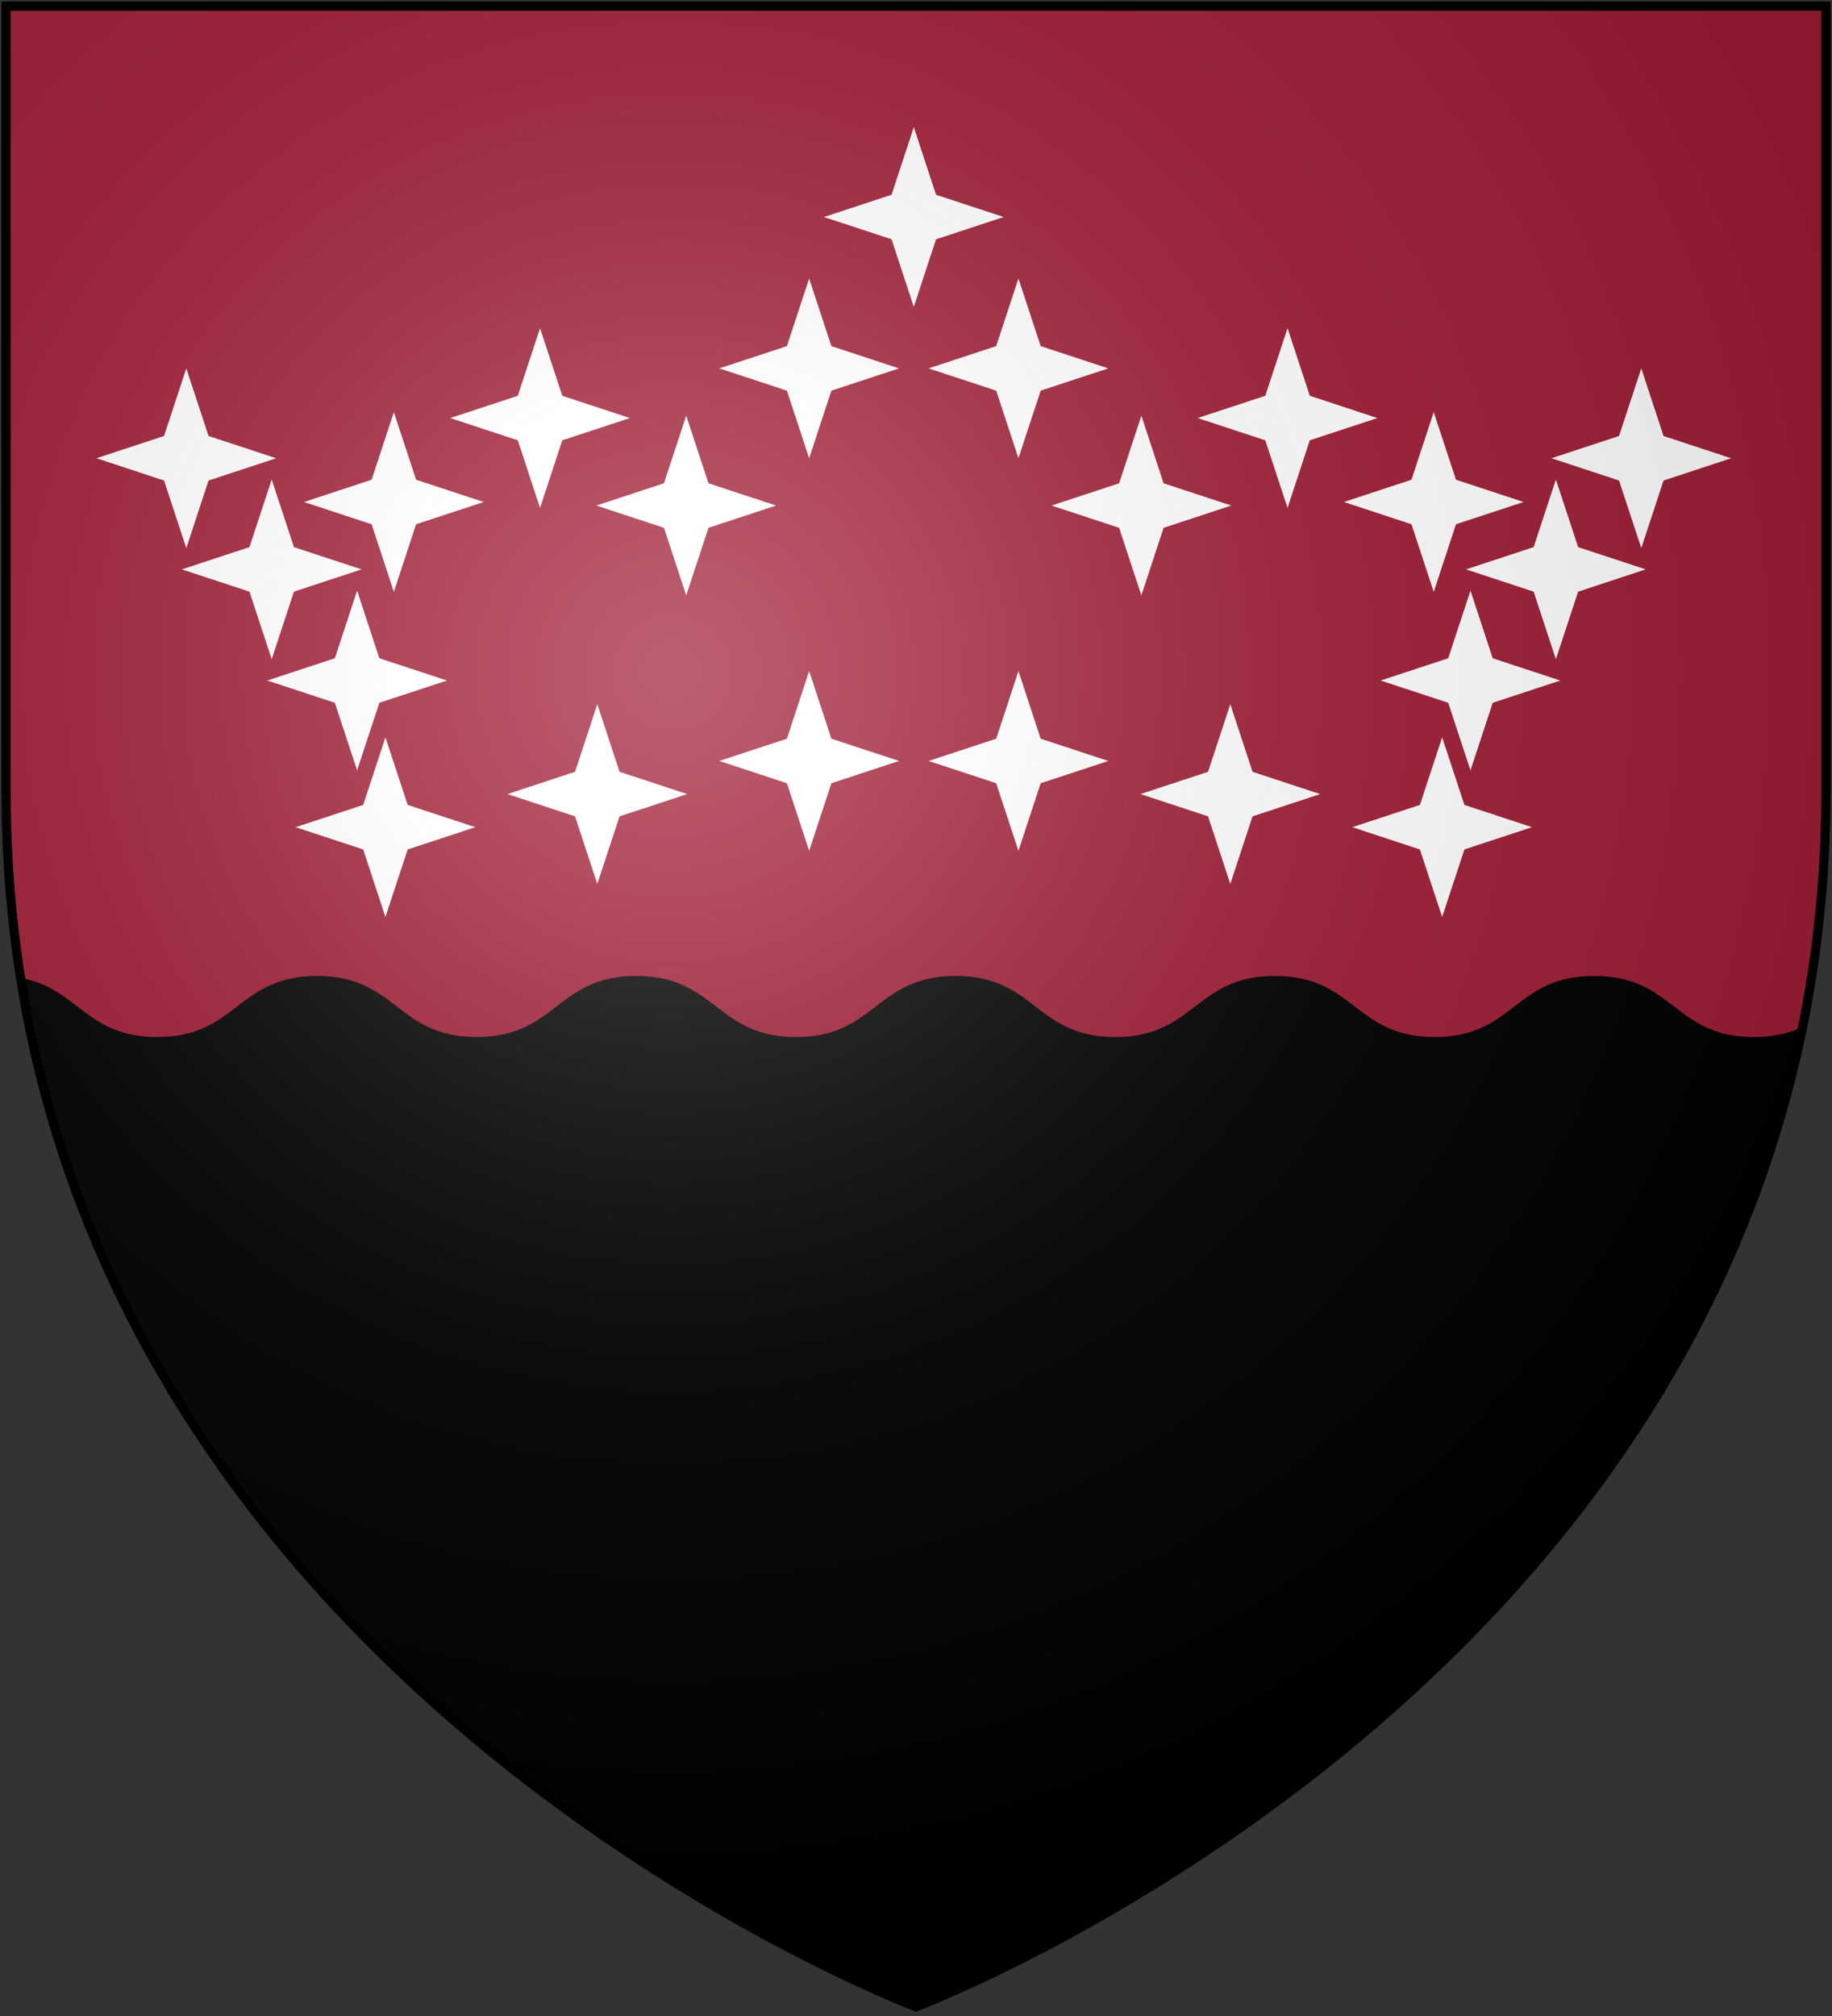 <?xml version="1.0" encoding="UTF-8" standalone="no"?>
<svg
   xmlns:dc="http://purl.org/dc/elements/1.1/"
   xmlns:cc="http://creativecommons.org/ns#"
   xmlns:rdf="http://www.w3.org/1999/02/22-rdf-syntax-ns#"
   xmlns:svg="http://www.w3.org/2000/svg"
   xmlns="http://www.w3.org/2000/svg"
   xmlns:xlink="http://www.w3.org/1999/xlink"
   xmlns:sodipodi="http://sodipodi.sourceforge.net/DTD/sodipodi-0.dtd"
   xmlns:inkscape="http://www.inkscape.org/namespaces/inkscape"
   width="600"
   height="660"
   id="svg2"
   version="1.1"
   inkscape:version="0.48.2 r9819"
   sodipodi:docname="House_Langward.svg">
  <rect width="100%" height="100%" fill="#333333" stroke="none"/>
  <sodipodi:namedview
     pagecolor="#ffffff"
     bordercolor="#666666"
     borderopacity="1"
     objecttolerance="10"
     gridtolerance="10"
     guidetolerance="10"
     inkscape:pageopacity="0"
     inkscape:pageshadow="2"
     inkscape:window-width="1366"
     inkscape:window-height="715"
     id="namedview22"
     showgrid="false"
     inkscape:zoom="0.35757576"
     inkscape:cx="-136.25247"
     inkscape:cy="113.92261"
     inkscape:window-x="-8"
     inkscape:window-y="-8"
     inkscape:window-maximized="1"
     inkscape:current-layer="layer2" />
  <defs
     id="defs4">
    <inkscape:path-effect
       is_visible="true"
       id="path-effect3136"
       effect="spiro" />
    <inkscape:path-effect
       effect="spiro"
       id="path-effect3132"
       is_visible="true" />
    <inkscape:path-effect
       effect="spiro"
       id="path-effect3101"
       is_visible="true" />
    <inkscape:path-effect
       is_visible="true"
       id="path-effect3085"
       effect="spiro" />
    <inkscape:path-effect
       is_visible="true"
       id="path-effect3083"
       effect="spiro" />
    <inkscape:path-effect
       is_visible="true"
       id="path-effect3081"
       effect="spiro" />
    <inkscape:path-effect
       is_visible="true"
       id="path-effect3079"
       effect="spiro" />
    <inkscape:path-effect
       is_visible="true"
       id="path-effect3077"
       effect="spiro" />
    <inkscape:path-effect
       is_visible="true"
       id="path-effect3075"
       effect="spiro" />
    <inkscape:path-effect
       effect="spiro"
       id="path-effect3049"
       is_visible="true" />
    <inkscape:path-effect
       is_visible="true"
       id="path-effect3045"
       effect="spiro" />
    <inkscape:path-effect
       effect="spiro"
       id="path-effect3041"
       is_visible="true" />
    <radialGradient
       id="rg"
       gradientUnits="userSpaceOnUse"
       cx="220"
       cy="220"
       r="405">
      <stop
         style="stop-color:#fff;stop-opacity:.3"
         offset="0"
         id="stop7" />
      <stop
         style="stop-color:#fff;stop-opacity:.2"
         offset=".2"
         id="stop9" />
      <stop
         style="stop-color:#666;stop-opacity:.1"
         offset=".6"
         id="stop11" />
      <stop
         style="stop-color:#000;stop-opacity:.13"
         offset="1"
         id="stop13" />
    </radialGradient>
    <path
       id="shield"
       d="m2,2v257c0,286 298,398 298,398c0,0 298-112 298-398V2z" />
    <radialGradient
       inkscape:collect="always"
       xlink:href="#rg-7"
       id="radialGradient3055-1"
       gradientUnits="userSpaceOnUse"
       cx="220"
       cy="220"
       r="405" />
    <radialGradient
       id="rg-7"
       gradientUnits="userSpaceOnUse"
       cx="220"
       cy="220"
       r="405">
      <stop
         style="stop-color:#fff;stop-opacity:.3"
         offset="0"
         id="stop7-4" />
      <stop
         style="stop-color:#fff;stop-opacity:.2"
         offset=".2"
         id="stop9-0" />
      <stop
         style="stop-color:#666;stop-opacity:.1"
         offset=".6"
         id="stop11-9" />
      <stop
         style="stop-color:#000;stop-opacity:.13"
         offset="1"
         id="stop13-4" />
    </radialGradient>
    <radialGradient
       r="405"
       cy="220"
       cx="220"
       gradientUnits="userSpaceOnUse"
       id="radialGradient3074"
       xlink:href="#rg-7"
       inkscape:collect="always" />
    <inkscape:path-effect
       is_visible="true"
       id="path-effect10120-1"
       effect="spiro" />
    <inkscape:path-effect
       effect="spiro"
       id="path-effect10118-3"
       is_visible="true" />
    <inkscape:path-effect
       effect="spiro"
       id="path-effect10116-9"
       is_visible="true" />
    <inkscape:path-effect
       effect="spiro"
       id="path-effect10114-7"
       is_visible="true" />
    <inkscape:path-effect
       effect="spiro"
       id="path-effect10112-7"
       is_visible="true" />
    <inkscape:path-effect
       effect="spiro"
       id="path-effect10110-2"
       is_visible="true" />
    <linearGradient
       inkscape:collect="always"
       xlink:href="#linearGradient4719-5"
       id="linearGradient4039"
       gradientUnits="userSpaceOnUse"
       gradientTransform="matrix(2.326,0,0,2.294,447.695,-1820.28)"
       x1="-145.259"
       y1="984.243"
       x2="-64.143"
       y2="984.148" />
    <linearGradient
       inkscape:collect="always"
       id="linearGradient4719-5">
      <stop
         style="stop-color:#666666;stop-opacity:1;"
         offset="0"
         id="stop4721-5" />
      <stop
         id="stop4809-1"
         offset="0.393"
         style="stop-color:#666666;stop-opacity:0.749;" />
      <stop
         style="stop-color:#666666;stop-opacity:0;"
         offset="1"
         id="stop4723-7" />
    </linearGradient>
    <radialGradient
       inkscape:collect="always"
       xlink:href="#linearGradient4801-8"
       id="radialGradient4041"
       gradientUnits="userSpaceOnUse"
       gradientTransform="matrix(-0.722,1.265,-2.273,-1.262,1712.011,1733.784)"
       cx="-307.143"
       cy="782.362"
       fx="-307.143"
       fy="782.362"
       r="63" />
    <linearGradient
       inkscape:collect="always"
       id="linearGradient4801-8">
      <stop
         style="stop-color:#000000;stop-opacity:1;"
         offset="0"
         id="stop4803-2" />
      <stop
         style="stop-color:#000000;stop-opacity:0;"
         offset="1"
         id="stop4805-4" />
    </linearGradient>
    <inkscape:path-effect
       effect="spiro"
       id="path-effect10108-4"
       is_visible="true" />
    <linearGradient
       inkscape:collect="always"
       xlink:href="#linearGradient4719-5"
       id="linearGradient4044"
       gradientUnits="userSpaceOnUse"
       gradientTransform="matrix(-2.406,0,0,-1.649,142.062,1726.531)"
       x1="-145.259"
       y1="984.243"
       x2="-64.143"
       y2="984.148" />
    <radialGradient
       inkscape:collect="always"
       xlink:href="#linearGradient4801-8"
       id="radialGradient4046"
       gradientUnits="userSpaceOnUse"
       gradientTransform="matrix(0.746,-0.909,2.351,0.906,-1165.637,-827.118)"
       cx="-307.143"
       cy="782.362"
       fx="-307.143"
       fy="782.362"
       r="63" />
    <inkscape:path-effect
       effect="spiro"
       id="path-effect10102-7"
       is_visible="true" />
    <linearGradient
       inkscape:collect="always"
       xlink:href="#linearGradient4719-5"
       id="linearGradient4049"
       gradientUnits="userSpaceOnUse"
       gradientTransform="matrix(2.335,0,0,-1.615,449.441,1692.189)"
       x1="-145.259"
       y1="984.243"
       x2="-64.143"
       y2="984.148" />
    <radialGradient
       inkscape:collect="always"
       xlink:href="#linearGradient4801-8"
       id="radialGradient4051"
       gradientUnits="userSpaceOnUse"
       gradientTransform="matrix(-0.724,-0.89,-2.282,0.888,1718.788,-809.094)"
       cx="-307.143"
       cy="782.362"
       fx="-307.143"
       fy="782.362"
       r="63" />
    <inkscape:path-effect
       is_visible="true"
       id="path-effect10096-8"
       effect="spiro" />
    <linearGradient
       inkscape:collect="always"
       xlink:href="#linearGradient4719-5"
       id="linearGradient4054"
       gradientUnits="userSpaceOnUse"
       gradientTransform="matrix(-2.41,0,0,2.282,139.611,-1810.816)"
       x1="-145.259"
       y1="984.243"
       x2="-64.143"
       y2="984.148" />
    <radialGradient
       inkscape:collect="always"
       xlink:href="#linearGradient4801-8"
       id="radialGradient4056"
       gradientUnits="userSpaceOnUse"
       gradientTransform="matrix(0.748,1.258,2.355,-1.255,-1170.296,1723.935)"
       cx="-307.143"
       cy="782.362"
       fx="-307.143"
       fy="782.362"
       r="63" />
    <inkscape:path-effect
       is_visible="true"
       id="path-effect10090-3"
       effect="spiro" />
    <inkscape:path-effect
       effect="spiro"
       id="path-effect10084-1"
       is_visible="true" />
    <inkscape:path-effect
       effect="spiro"
       id="path-effect10082-1"
       is_visible="true" />
    <radialGradient
       inkscape:collect="always"
       xlink:href="#linearGradient4801-8"
       id="radialGradient4061"
       gradientUnits="userSpaceOnUse"
       gradientTransform="matrix(-0.765,1.29,-2.41,-1.287,1806.844,1757.47)"
       cx="-307.143"
       cy="782.362"
       fx="-307.143"
       fy="782.362"
       r="63" />
    <inkscape:path-effect
       effect="spiro"
       id="path-effect10080-4"
       is_visible="true" />
    <inkscape:path-effect
       is_visible="true"
       id="path-effect3075-1"
       effect="spiro" />
    <inkscape:path-effect
       effect="spiro"
       id="path-effect3101-7"
       is_visible="true" />
    <linearGradient
       inkscape:collect="always"
       xlink:href="#grad1-7-7"
       id="linearGradient3085-8-8"
       gradientUnits="userSpaceOnUse"
       gradientTransform="matrix(0.775,0,0,0.31,152.69,-13.619)"
       x1="78.877"
       y1="178.074"
       x2="301.406"
       y2="178.074" />
    <linearGradient
       id="grad1-7-7"
       x1="78.877"
       y1="178.074"
       x2="301.406"
       y2="178.074"
       gradientTransform="scale(1.578,0.634)"
       gradientUnits="userSpaceOnUse">
      <stop
         offset="0%"
         style="stop-color:#da0;"
         id="stop16-4-4" />
      <stop
         offset="40%"
         style="stop-color:#fd0;"
         id="stop18-0-0" />
      <stop
         offset="60%"
         style="stop-color:#fd0;"
         id="stop20-9-9" />
      <stop
         offset="100%"
         style="stop-color:#da0;"
         id="stop22-4-4" />
    </linearGradient>
    <linearGradient
       inkscape:collect="always"
       xlink:href="#grad1-7-7"
       id="linearGradient3081-8-8"
       gradientUnits="userSpaceOnUse"
       gradientTransform="matrix(0.775,0,0,0.31,-27.31,-13.619)"
       x1="78.877"
       y1="178.074"
       x2="301.406"
       y2="178.074" />
    <linearGradient
       id="linearGradient3093"
       x1="78.877"
       y1="178.074"
       x2="301.406"
       y2="178.074"
       gradientTransform="scale(1.578,0.634)"
       gradientUnits="userSpaceOnUse">
      <stop
         offset="0%"
         style="stop-color:#da0;"
         id="stop3095" />
      <stop
         offset="40%"
         style="stop-color:#fd0;"
         id="stop3097" />
      <stop
         offset="60%"
         style="stop-color:#fd0;"
         id="stop3099" />
      <stop
         offset="100%"
         style="stop-color:#da0;"
         id="stop3101" />
    </linearGradient>
    <linearGradient
       y2="178.074"
       x2="301.406"
       y1="178.074"
       x1="78.877"
       gradientTransform="matrix(0.775,0,0,0.31,332.69,-13.619)"
       gradientUnits="userSpaceOnUse"
       id="linearGradient3128-1"
       xlink:href="#grad1-7-7"
       inkscape:collect="always" />
    <linearGradient
       id="linearGradient3104"
       x1="78.877"
       y1="178.074"
       x2="301.406"
       y2="178.074"
       gradientTransform="scale(1.578,0.634)"
       gradientUnits="userSpaceOnUse">
      <stop
         offset="0%"
         style="stop-color:#da0;"
         id="stop3106" />
      <stop
         offset="40%"
         style="stop-color:#fd0;"
         id="stop3108" />
      <stop
         offset="60%"
         style="stop-color:#fd0;"
         id="stop3110" />
      <stop
         offset="100%"
         style="stop-color:#da0;"
         id="stop3112" />
    </linearGradient>
  </defs>
  <g
     inkscape:groupmode="layer"
     id="layer2"
     inkscape:label="Elements"
     style="display:inline">
    <path
       inkscape:connector-curvature="0"
       style="fill:#9f1d35;fill-opacity:1;stroke:none;display:inline"
       id="path7212"
       d="m 2,2 0,257 c 0,286 298,398 298,398 0,0 298,-112 298,-398 L 598,2 z" />
    <path
       inkscape:connector-curvature="0"
       style="fill:none;stroke:none;display:inline"
       id="path7200"
       d="m 2,2 0,257 c 0,286 298,398 298,398 0,0 298,-112 298,-398 L 598,2 z" />
    <path
       inkscape:connector-curvature="0"
       style="fill:#000000;fill-opacity:1;fill-rule:nonzero;stroke:none;display:inline"
       d="M 103.812,319.5 C 77.667,319.5 77.645,339.5 51.5,339.5 28.144,339.5 25.653,323.562 6.75,320.156 44.842,561.094 300,657 300,657 c 0,0 243.782,-91.637 290.344,-320.781 l 0,-0.031 c -4.169,1.979 -9.182,3.312 -15.938,3.312 -26.145,0 -26.136,-20 -52.281,-20 -26.145,0 -26.136,20 -52.281,20 -26.145,0 -26.136,-20 -52.281,-20 -26.145,0 -26.167,20 -52.312,20 -26.145,0 -26.136,-20 -52.281,-20 -26.145,0 -26.136,20 -52.281,20 -26.145,0 -26.167,-20 -52.312,-20 -26.145,0 -26.136,20 -52.281,20 -26.145,0 -26.136,-20 -52.281,-20 z"
       id="path3235" />
    <g
       style="fill:#ffffff;display:inline"
       transform="matrix(3.097,0,0,3.097,-27.663,26.143)"
       id="g3243">
      <path
         id="path3116"
         d="M 28.633,30.5 26.28,37.647 19.133,40 26.28,42.353 28.633,49.5 30.985,42.353 38.133,40 30.985,37.647 28.633,30.5 z"
         style="fill:#ffffff;fill-opacity:1;fill-rule:evenodd;stroke:none;display:inline"
         inkscape:connector-curvature="0" />
      <path
         inkscape:connector-curvature="0"
         style="fill:#ffffff;fill-opacity:1;fill-rule:evenodd;stroke:none;display:inline"
         d="m 46.696,53.996 -2.353,7.147 -7.147,2.353 7.147,2.353 2.353,7.147 2.353,-7.147 7.147,-2.353 -7.147,-2.353 -2.353,-7.147 z"
         id="path3169" />
      <path
         id="path3171"
         d="M 49.691,69.5 47.339,76.647 40.191,79 47.339,81.353 49.691,88.5 52.044,81.353 59.191,79 52.044,76.647 49.691,69.5 z"
         style="fill:#ffffff;fill-opacity:1;fill-rule:evenodd;stroke:none;display:inline"
         inkscape:connector-curvature="0" />
      <path
         inkscape:connector-curvature="0"
         style="fill:#ffffff;fill-opacity:1;fill-rule:evenodd;stroke:none;display:inline"
         d="m 37.664,42.248 -2.353,7.147 -7.147,2.353 7.147,2.353 2.353,7.147 2.353,-7.147 7.147,-2.353 -7.147,-2.353 -2.353,-7.147 z"
         id="path3173" />
      <path
         inkscape:connector-curvature="0"
         style="fill:#ffffff;fill-opacity:1;fill-rule:evenodd;stroke:none;display:inline"
         d="m 66.041,26.25 -2.353,7.147 -7.147,2.353 7.147,2.353 2.353,7.147 2.353,-7.147 L 75.541,35.75 68.394,33.397 66.041,26.25 z"
         id="path3175" />
      <path
         id="path3177"
         d="m 50.582,35.124 -2.353,7.147 -7.147,2.353 7.147,2.353 2.353,7.147 2.353,-7.147 7.147,-2.353 -7.147,-2.353 -2.353,-7.147 z"
         style="fill:#ffffff;fill-opacity:1;fill-rule:evenodd;stroke:none;display:inline"
         inkscape:connector-curvature="0" />
      <path
         id="path3179"
         d="M 94.5,62.5 92.147,69.647 85,72 92.147,74.353 94.5,81.5 96.853,74.353 104,72 96.853,69.647 94.5,62.5 z"
         style="fill:#ffffff;fill-opacity:1;fill-rule:evenodd;stroke:none;display:inline"
         inkscape:connector-curvature="0" />
      <path
         inkscape:connector-curvature="0"
         style="fill:#ffffff;fill-opacity:1;fill-rule:evenodd;stroke:none;display:inline"
         d="M 94.5,21 92.147,28.147 85,30.5 92.147,32.853 94.5,40 96.853,32.853 104,30.5 96.853,28.147 94.5,21 z"
         id="path3181" />
      <path
         id="path3183"
         d="M 81.5,35.5 79.147,42.647 72,45 79.147,47.353 81.5,54.5 83.853,47.353 91,45 83.853,42.647 81.5,35.5 z"
         style="fill:#ffffff;fill-opacity:1;fill-rule:evenodd;stroke:none;display:inline"
         inkscape:connector-curvature="0" />
      <path
         inkscape:connector-curvature="0"
         style="fill:#ffffff;fill-opacity:1;fill-rule:evenodd;stroke:none;display:inline"
         d="m 72.096,66 -2.353,7.147 -7.147,2.353 7.147,2.353 2.353,7.147 2.353,-7.147 7.147,-2.353 -7.147,-2.353 -2.353,-7.147 z"
         id="path3185" />
      <path
         inkscape:connector-curvature="0"
         style="fill:#ffffff;fill-opacity:1;fill-rule:evenodd;stroke:none;display:inline"
         d="m 182.5,30.5 2.353,7.147 L 192,40 184.853,42.353 182.5,49.5 180.147,42.353 173,40 180.147,37.647 182.5,30.5 z"
         id="path3201" />
      <path
         id="path3203"
         d="m 164.436,53.996 2.353,7.147 7.147,2.353 -7.147,2.353 -2.353,7.147 -2.353,-7.147 -7.147,-2.353 7.147,-2.353 2.353,-7.147 z"
         style="fill:#ffffff;fill-opacity:1;fill-rule:evenodd;stroke:none;display:inline"
         inkscape:connector-curvature="0" />
      <path
         inkscape:connector-curvature="0"
         style="fill:#ffffff;fill-opacity:1;fill-rule:evenodd;stroke:none;display:inline"
         d="m 161.441,69.5 2.353,7.147 L 170.941,79 163.794,81.353 161.441,88.5 159.089,81.353 151.941,79 159.089,76.647 161.441,69.5 z"
         id="path3205" />
      <path
         id="path3207"
         d="m 173.468,42.248 2.353,7.147 7.147,2.353 -7.147,2.353 -2.353,7.147 -2.353,-7.147 -7.147,-2.353 7.147,-2.353 2.353,-7.147 z"
         style="fill:#ffffff;fill-opacity:1;fill-rule:evenodd;stroke:none;display:inline"
         inkscape:connector-curvature="0" />
      <path
         id="path3209"
         d="m 145.091,26.25 2.353,7.147 7.147,2.353 -7.147,2.353 -2.353,7.147 -2.353,-7.147 -7.147,-2.353 7.147,-2.353 2.353,-7.147 z"
         style="fill:#ffffff;fill-opacity:1;fill-rule:evenodd;stroke:none;display:inline"
         inkscape:connector-curvature="0" />
      <path
         inkscape:connector-curvature="0"
         style="fill:#ffffff;fill-opacity:1;fill-rule:evenodd;stroke:none;display:inline"
         d="m 160.55,35.124 2.353,7.147 7.147,2.353 -7.147,2.353 -2.353,7.147 -2.353,-7.147 -7.147,-2.353 7.147,-2.353 2.353,-7.147 z"
         id="path3211" />
      <path
         inkscape:connector-curvature="0"
         style="fill:#ffffff;fill-opacity:1;fill-rule:evenodd;stroke:none;display:inline"
         d="m 116.632,62.5 2.353,7.147 L 126.133,72 118.985,74.353 116.632,81.5 114.28,74.353 107.133,72 114.28,69.647 116.632,62.5 z"
         id="path3213" />
      <path
         id="path3215"
         d="m 116.632,21 2.353,7.147 7.147,2.353 -7.147,2.353 L 116.632,40 114.28,32.853 107.133,30.5 114.28,28.147 116.632,21 z"
         style="fill:#ffffff;fill-opacity:1;fill-rule:evenodd;stroke:none;display:inline"
         inkscape:connector-curvature="0" />
      <path
         inkscape:connector-curvature="0"
         style="fill:#ffffff;fill-opacity:1;fill-rule:evenodd;stroke:none;display:inline"
         d="m 129.632,35.5 2.353,7.147 L 139.133,45 131.985,47.353 129.632,54.5 127.28,47.353 120.133,45 127.28,42.647 129.632,35.5 z"
         id="path3217" />
      <path
         id="path3219"
         d="m 139.037,66 2.353,7.147 7.147,2.353 -7.147,2.353 -2.353,7.147 -2.353,-7.147 -7.147,-2.353 7.147,-2.353 2.353,-7.147 z"
         style="fill:#ffffff;fill-opacity:1;fill-rule:evenodd;stroke:none;display:inline"
         inkscape:connector-curvature="0" />
      <path
         id="path3231"
         d="M 105.566,5 103.214,12.147 96.066,14.5 103.214,16.853 105.566,24 107.919,16.853 115.066,14.5 107.919,12.147 105.566,5 z"
         style="fill:#ffffff;fill-opacity:1;fill-rule:evenodd;stroke:none;display:inline"
         inkscape:connector-curvature="0" />
    </g>
  </g>
  <g
     inkscape:groupmode="layer"
     id="layer1"
     inkscape:label="Cover"
     style="display:inline"
     sodipodi:insensitive="true">
    <path
       d="m 2,2 v 257 c 0,286 298,398 298,398 0,0 298,-112 298,-398 V 2 z"
       id="shine"
       inkscape:connector-curvature="0"
       style="fill:url(#radialGradient3074);stroke:#000000;stroke-width:3" />
  </g>
</svg>
